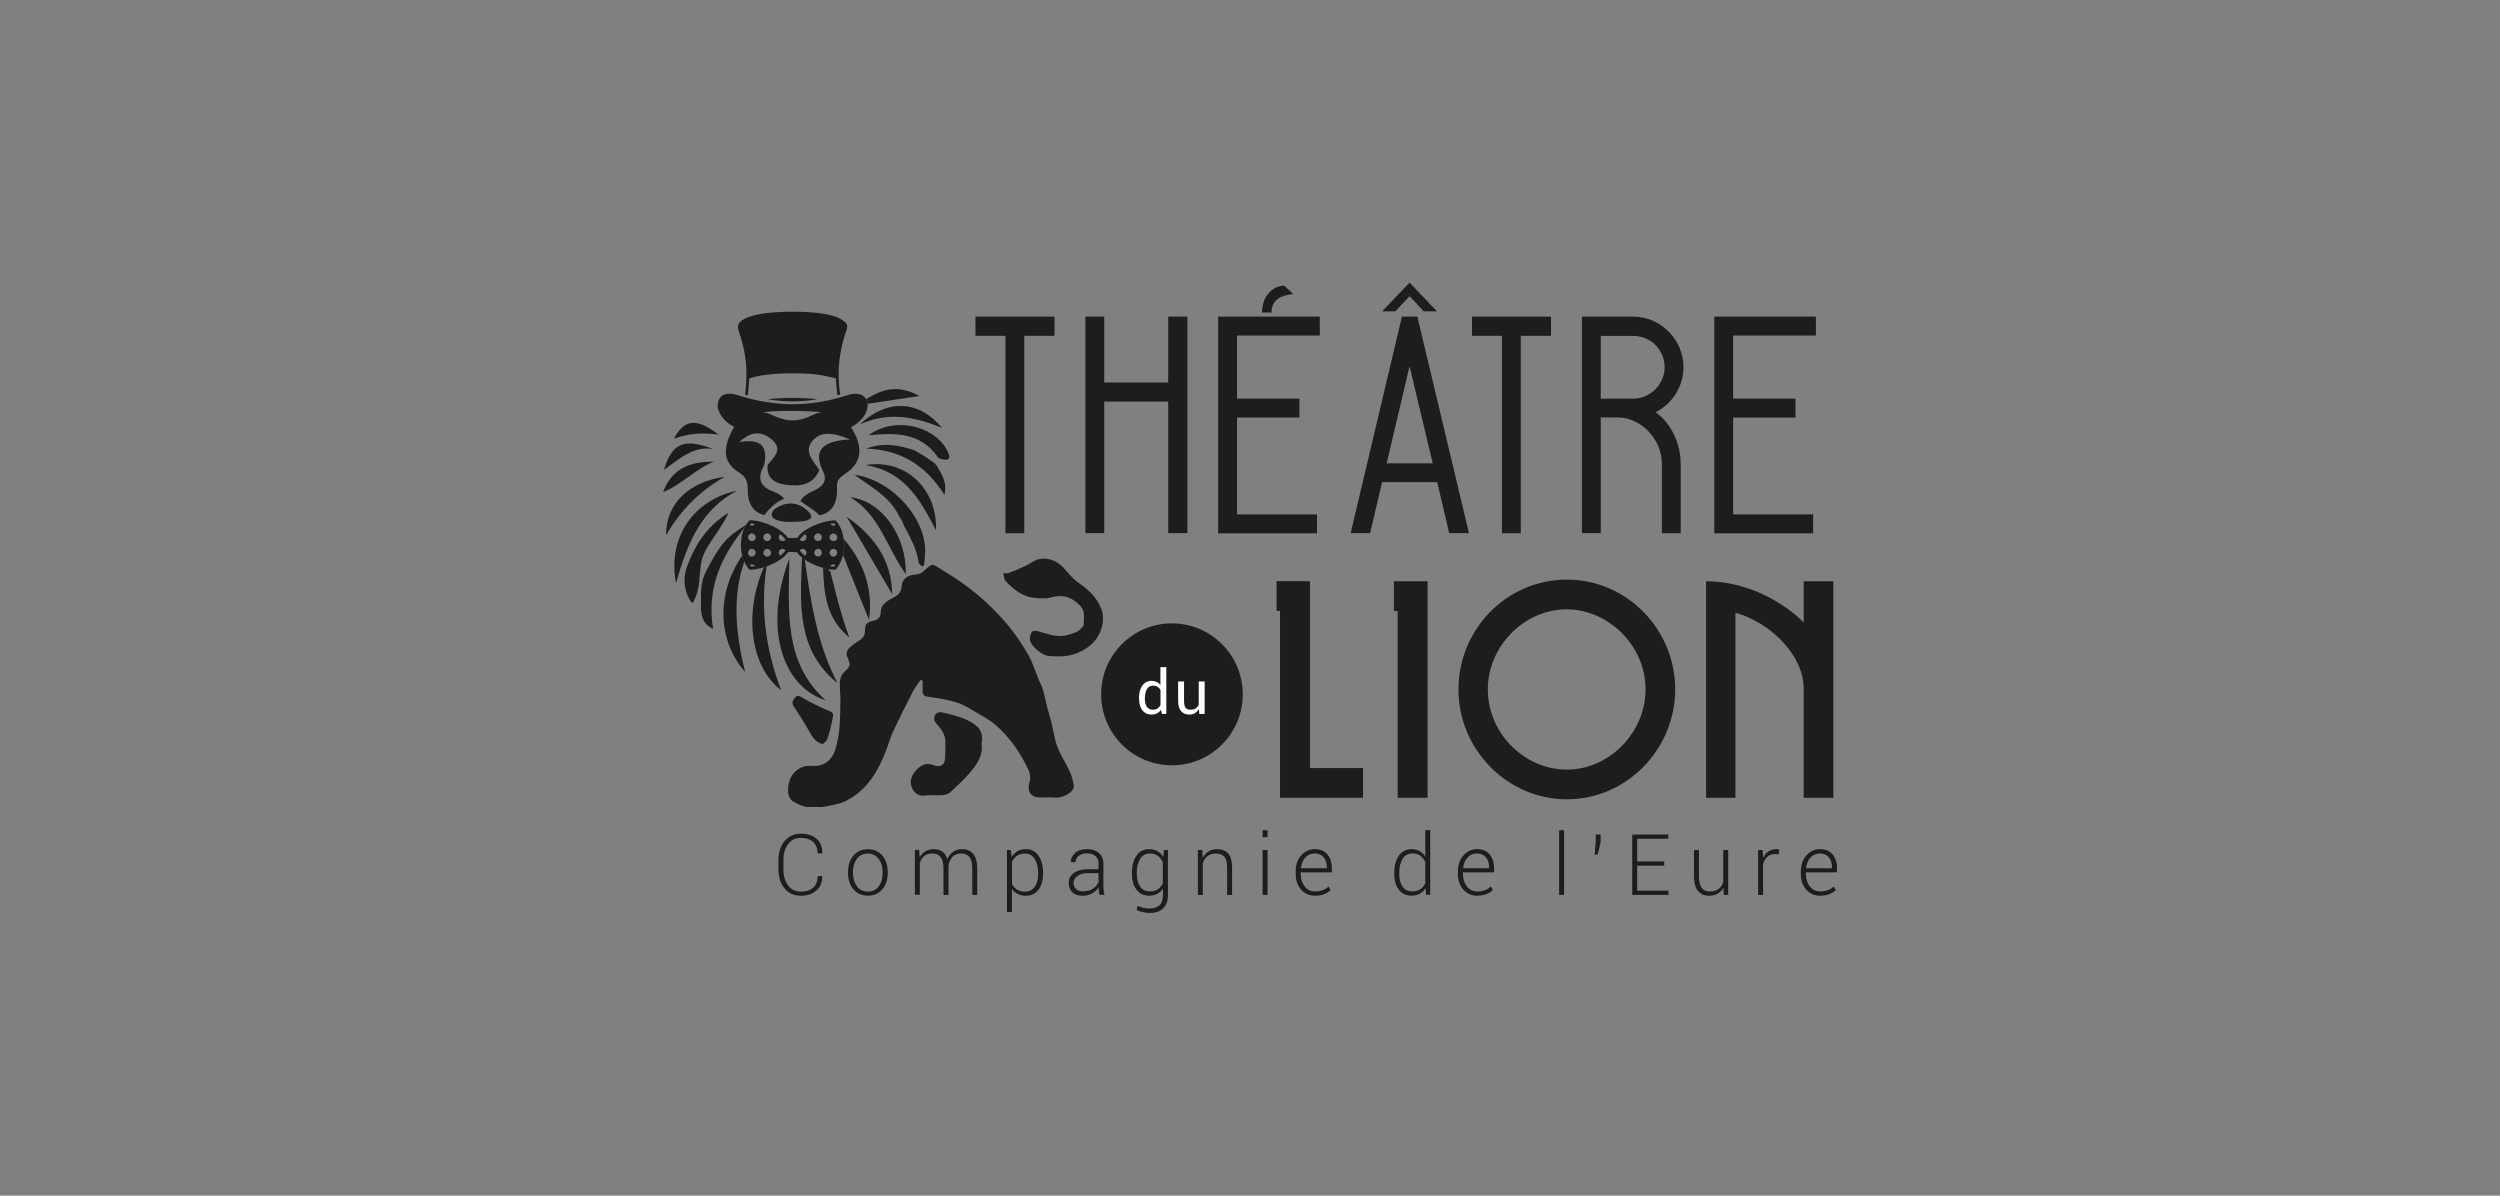 <svg width="230" height="110" viewBox="0 0 230 110" fill="none" xmlns="http://www.w3.org/2000/svg">
<rect x="0" y="0" width="230" height="110" fill="#808080" stroke="none"/>
<g clip-path="url(#clip0_398_236)">
<path d="M84.703 62.552C84.457 62.912 84.177 63.246 83.984 63.624C83.37 64.819 82.765 66.014 82.195 67.226C81.949 67.754 81.783 68.325 81.581 68.878C80.844 70.855 79.836 72.648 77.88 73.658C77.258 73.983 76.513 74.08 75.811 74.221C75.408 74.3 74.978 74.194 74.575 74.238C73.952 74.308 73.452 73.983 72.961 73.728C72.724 73.606 72.523 73.21 72.505 72.92C72.444 71.936 72.821 70.926 73.899 70.539C74.241 70.416 74.653 70.469 75.039 70.46C75.907 70.451 76.574 69.827 76.837 68.993C77.319 67.508 77.284 66.005 77.319 64.476C77.337 63.817 77.188 63.158 77.302 62.508C77.346 62.288 77.451 62.034 77.609 61.884C78.293 61.252 78.293 61.216 77.915 60.347C77.837 60.171 77.924 59.828 78.065 59.688C78.354 59.389 78.713 59.134 79.073 58.914C79.406 58.703 79.573 58.457 79.573 58.053C79.573 57.438 79.731 57.236 80.345 57.104C80.809 57.008 81.011 56.797 81.029 56.296C81.046 55.778 81.379 55.426 81.844 55.171C82.344 54.89 82.905 54.706 82.949 53.941C82.993 53.256 83.493 52.922 84.194 52.86C84.431 52.843 84.712 52.773 84.878 52.623C85.93 51.718 85.624 51.824 86.755 52.483C88.903 53.748 90.832 55.321 92.472 57.21C93.279 58.141 93.981 59.16 94.603 60.25C95.103 61.12 95.331 62.086 95.761 62.974C96.076 63.624 96.155 64.38 96.348 65.091C96.471 65.548 96.611 65.996 96.725 66.444C96.909 67.2 97.006 67.982 97.278 68.703C97.567 69.467 98.041 70.161 98.383 70.908C98.584 71.338 98.725 71.813 98.795 72.287C98.821 72.481 98.637 72.779 98.462 72.903C98.058 73.192 97.602 73.412 97.067 73.377C96.567 73.342 96.059 73.386 95.559 73.359C94.884 73.324 94.55 72.885 94.656 72.226C94.691 72.024 94.77 71.822 94.77 71.62C94.77 71.374 94.752 71.11 94.647 70.89C93.893 69.265 92.893 67.806 91.525 66.638C91.069 66.251 90.534 65.97 90.017 65.662C89.473 65.337 88.938 64.995 88.359 64.749C87.825 64.529 87.246 64.424 86.685 64.3C86.22 64.204 85.738 64.169 85.264 64.081C84.948 64.019 84.861 63.791 84.878 63.483C84.904 63.193 84.878 62.895 84.878 62.605C84.817 62.587 84.755 62.569 84.703 62.561V62.552Z" fill="#1D1D1B"/>
<path d="M97.322 60.391C97.041 60.382 96.76 60.373 96.48 60.347C95.848 60.303 94.761 59.371 94.743 58.809C94.743 58.554 94.831 58.194 95.007 58.08C95.173 57.965 95.524 58.08 95.769 58.15C96.55 58.37 97.304 58.66 98.163 58.431C98.663 58.299 99.128 58.194 99.479 57.798C99.558 57.711 99.689 57.614 99.689 57.526C99.689 56.902 99.9 56.261 99.347 55.699C98.584 54.916 97.778 54.662 96.716 54.96C96.234 55.101 95.691 55.048 95.182 55.004C94.147 54.908 93.358 54.319 92.648 53.599C92.569 53.519 92.472 53.423 92.428 53.317C92.367 53.133 92.341 52.931 92.297 52.737C92.463 52.737 92.648 52.764 92.805 52.711C93.305 52.526 93.805 52.316 94.296 52.087C94.84 51.832 95.278 51.393 95.971 51.393C96.953 51.393 97.585 51.885 98.163 52.588C98.505 53.001 98.891 53.405 99.338 53.704C100.215 54.301 100.943 55.031 101.32 56.015C101.767 57.183 101.224 58.703 100.163 59.486C99.321 60.109 98.374 60.426 97.313 60.382L97.322 60.391Z" fill="#1D1D1B"/>
<path d="M90.297 68.342C90.49 69.449 89.903 70.275 89.28 71.031C88.719 71.708 88.053 72.305 87.404 72.903C87.228 73.061 86.93 73.14 86.676 73.157C86.132 73.192 85.58 73.113 85.045 73.192C84.221 73.316 83.668 72.428 83.817 71.699C83.94 71.075 84.633 70.354 85.246 70.293C85.466 70.267 85.711 70.328 85.93 70.407C86.492 70.609 86.886 70.407 86.939 69.827C86.983 69.3 86.983 68.764 86.974 68.237C86.965 67.596 86.623 67.086 86.202 66.638C85.974 66.392 85.878 66.137 86.001 65.838C86.132 65.513 86.439 65.487 86.72 65.548C87.728 65.794 88.754 66.014 89.631 66.62C90.236 67.042 90.473 67.631 90.306 68.342H90.297Z" fill="#1D1D1B"/>
<path d="M75.688 68.457C74.978 68.29 74.724 67.754 74.425 67.235C73.987 66.471 73.513 65.715 73.022 64.986C72.777 64.617 72.979 64.353 73.189 64.134C73.417 63.888 73.627 64.081 73.873 64.222C74.557 64.617 75.276 64.977 76.004 65.285C76.679 65.575 76.714 65.548 76.574 66.242C76.46 66.831 76.302 67.42 76.109 67.991C76.039 68.184 75.811 68.325 75.697 68.457H75.688Z" fill="#1D1D1B"/>
<path d="M75.969 64.432C71.786 63.07 70.287 57.517 72.619 51.384C72.54 56.401 72.137 61.005 75.969 64.432Z" fill="#1D1D1B"/>
<path d="M67.814 45.137C64.63 46.815 63.254 49.794 62.201 53.66C61.368 49.443 63.841 45.972 67.814 45.137Z" fill="#1D1D1B"/>
<path d="M64.201 53.273C63.885 53.748 63.894 54.266 64.034 54.802C64.034 54.284 64.078 53.774 64.201 53.273Z" fill="#1D1D1B"/>
<path d="M85.089 51.165C85.448 47.966 82.212 44.179 78.608 43.678C80.213 44.856 81.932 45.743 82.756 47.562C82.765 47.58 82.774 47.589 82.782 47.606C82.791 47.624 82.809 47.632 82.817 47.65C82.975 47.852 83.081 48.098 83.168 48.353C83.203 48.423 83.238 48.493 83.265 48.564C83.291 48.599 83.309 48.643 83.326 48.678C83.388 48.775 83.458 48.871 83.501 48.968C83.651 49.311 83.826 49.636 83.984 49.97C84.247 50.558 84.431 51.173 84.536 51.815C85.132 52.632 85.045 51.472 85.08 51.173L85.089 51.165Z" fill="#1D1D1B"/>
<path d="M86.115 48.792C84.641 45.928 83.195 43.38 79.643 42.782C83.273 42.176 86.255 44.953 86.115 48.792Z" fill="#1D1D1B"/>
<path d="M87.158 41.482C85.939 39.101 82.212 38.301 79.915 40.05C82.37 39.786 84.659 39.795 86.246 42C86.246 42.018 86.246 42.035 86.246 42.053C86.457 42.22 86.702 42.29 86.992 42.29C87.009 42.29 87.018 42.29 87.027 42.299C87.342 42.273 87.474 42.106 87.149 41.482H87.158Z" fill="#1D1D1B"/>
<path d="M86.159 42.809C86.159 42.809 86.123 42.773 86.106 42.756C86.08 42.756 86.062 42.747 86.053 42.712C86.053 42.712 86.053 42.703 86.053 42.694C85.913 42.563 85.755 42.44 85.606 42.352C85.475 42.264 85.334 42.185 85.22 42.071C85.22 42.071 85.211 42.071 85.203 42.071C85.115 42 85.01 41.947 84.913 41.886C84.668 41.737 84.422 41.596 84.168 41.456C84.159 41.456 84.15 41.447 84.15 41.438C82.739 40.963 81.292 40.665 79.696 41.271C82.739 41.368 85.106 42.712 86.895 45.532C87.167 44.188 86.518 43.511 86.159 42.8V42.809Z" fill="#1D1D1B"/>
<path d="M63.692 55.505C63.026 54.706 62.727 53.335 63.236 52.035C63.938 50.242 64.85 48.546 67.033 47.167C66.13 49.153 64.648 50.312 64.464 52.087C64.315 53.256 64.385 54.468 63.692 55.505Z" fill="#1D1D1B"/>
<path d="M82.081 54.662C80.687 52.289 79.292 49.917 77.898 47.545C80.388 49.284 82.046 51.534 82.081 54.662Z" fill="#1D1D1B"/>
<path d="M83.335 52.825C81.581 50.392 80.958 47.395 78.231 45.743C81.116 46.086 83.405 49.258 83.335 52.825Z" fill="#1D1D1B"/>
<path d="M86.667 39.364C84.098 38.336 81.791 37.853 79.108 39.039C81.634 36.676 84.536 36.799 86.667 39.364Z" fill="#1D1D1B"/>
<path d="M66.691 43.854C64.359 45.181 62.693 46.85 61.281 49.232C61.254 46.35 63.368 44.329 66.691 43.854Z" fill="#1D1D1B"/>
<path d="M65.665 42.475C63.955 43.16 62.71 44.583 61 45.278C61.789 43.125 63.499 42.44 65.665 42.475Z" fill="#1D1D1B"/>
<path d="M65.604 41.306C63.762 41.016 62.543 42.202 61.079 43.23C61.824 40.753 62.947 40.287 65.604 41.306Z" fill="#1D1D1B"/>
<path d="M66.112 39.988C64.63 39.777 63.368 39.874 62 40.357C62.982 38.53 64.078 38.442 66.112 39.988Z" fill="#1D1D1B"/>
<path d="M71.207 46.886C71.207 46.886 72.663 45.638 74.136 46.85C75.609 48.063 73.391 47.993 72.672 48.019C71.953 48.045 70.453 47.808 71.207 46.886Z" fill="#1D1D1B"/>
<path d="M77.293 36.298C77.205 36.324 77.126 36.342 77.039 36.368C77.004 36.026 76.969 35.692 76.933 35.358C76.916 35.208 76.907 35.068 76.907 34.918C76.907 34.831 76.881 34.795 76.802 34.778C76.302 34.681 75.811 34.549 75.302 34.479C74.434 34.356 73.557 34.339 72.68 34.347C71.611 34.365 70.541 34.409 69.497 34.655C69.348 34.69 69.208 34.743 69.059 34.769C68.962 34.787 68.927 34.839 68.927 34.936C68.892 35.375 68.857 35.806 68.822 36.245C68.822 36.28 68.805 36.324 68.796 36.368C68.717 36.342 68.638 36.324 68.55 36.298C68.576 36.087 68.594 35.876 68.612 35.665C68.743 34.356 68.664 33.064 68.357 31.79C68.234 31.298 68.085 30.815 67.928 30.332C67.84 30.059 67.892 29.831 68.085 29.629C68.357 29.348 68.708 29.216 69.068 29.102C69.787 28.873 70.532 28.785 71.277 28.733C72.374 28.654 73.478 28.654 74.575 28.733C75.416 28.794 76.258 28.891 77.047 29.207C77.275 29.295 77.495 29.436 77.688 29.585C77.942 29.787 77.995 30.033 77.889 30.341C77.477 31.527 77.214 32.739 77.161 33.996C77.135 34.725 77.17 35.446 77.275 36.166C77.275 36.201 77.275 36.245 77.293 36.289V36.298Z" fill="#1D1D1B"/>
<path d="M78.828 36.227C78.521 36.21 78.222 36.271 77.933 36.368C75.776 37.062 73.566 37.361 71.304 37.097C70.181 36.966 69.085 36.755 68.007 36.394C67.665 36.28 67.323 36.201 66.963 36.227C66.507 36.263 66.165 36.544 66.06 36.992C65.99 37.273 66.025 37.545 66.13 37.809C66.402 38.468 66.875 38.925 67.498 39.25C67.656 39.338 67.875 39.364 67.98 39.487C68.024 39.54 68.05 39.602 68.068 39.663C68.261 39.645 68.454 39.61 68.647 39.566C68.647 39.364 68.629 39.153 68.647 38.951C68.655 38.609 68.831 38.354 69.138 38.196C69.445 38.038 69.778 37.976 70.111 37.932C71.347 37.783 72.593 37.783 73.829 37.818C74.399 37.835 74.96 37.862 75.53 37.914C75.934 37.95 76.328 38.02 76.697 38.187C77.065 38.354 77.249 38.644 77.249 39.039C77.249 39.189 77.249 39.347 77.24 39.496C77.433 39.566 77.626 39.645 77.819 39.733C77.845 39.645 77.872 39.566 77.898 39.478C77.907 39.443 77.951 39.417 77.986 39.408C78.371 39.294 78.713 39.083 79.012 38.811C79.406 38.45 79.731 38.029 79.81 37.475C79.897 36.904 79.608 36.271 78.828 36.236V36.227Z" fill="#1D1D1B"/>
<path d="M70.628 36.728C72.154 36.561 73.689 36.57 75.215 36.728C73.689 36.992 72.154 36.992 70.628 36.728Z" fill="#1D1D1B"/>
<path d="M72.926 50.787C72.803 50.787 72.68 50.787 72.558 50.787C72.531 50.787 72.505 50.795 72.487 50.813C72.26 51.147 71.953 51.384 71.611 51.595C70.909 52.017 70.164 52.289 69.348 52.395C69.252 52.404 69.155 52.404 69.059 52.412C68.989 52.412 68.936 52.395 68.883 52.333C68.664 52.07 68.506 51.771 68.384 51.446C68.234 51.042 68.173 50.62 68.164 50.189C68.164 49.583 68.261 48.994 68.541 48.45C68.629 48.274 68.752 48.116 68.866 47.958C68.918 47.887 68.98 47.861 69.068 47.861C69.541 47.878 69.988 47.993 70.427 48.142C70.944 48.318 71.427 48.546 71.874 48.871C72.102 49.038 72.303 49.223 72.47 49.46C72.479 49.478 72.514 49.495 72.531 49.495C72.786 49.495 73.031 49.495 73.285 49.495C73.303 49.495 73.329 49.478 73.347 49.469C73.575 49.135 73.891 48.889 74.233 48.687C74.864 48.3 75.557 48.054 76.284 47.922C76.442 47.896 76.609 47.887 76.767 47.87C76.846 47.87 76.898 47.887 76.942 47.949C77.223 48.291 77.416 48.678 77.521 49.108C77.749 49.996 77.705 50.866 77.328 51.709C77.232 51.929 77.109 52.131 76.951 52.324C76.89 52.395 76.828 52.421 76.74 52.421C76.249 52.404 75.785 52.281 75.329 52.122C74.803 51.938 74.294 51.692 73.847 51.349C73.654 51.2 73.478 51.033 73.347 50.831C73.329 50.813 73.303 50.795 73.277 50.795C73.154 50.795 73.031 50.795 72.9 50.795L72.926 50.787ZM70.585 49.785C70.778 49.785 70.935 49.627 70.935 49.425C70.935 49.231 70.769 49.073 70.576 49.073C70.383 49.073 70.225 49.231 70.225 49.425C70.225 49.627 70.383 49.785 70.576 49.785H70.585ZM75.259 49.785C75.46 49.785 75.609 49.627 75.609 49.425C75.609 49.231 75.451 49.073 75.259 49.073C75.066 49.073 74.899 49.231 74.899 49.425C74.899 49.627 75.057 49.776 75.25 49.776L75.259 49.785ZM69.173 49.785C69.366 49.785 69.524 49.627 69.524 49.434C69.524 49.24 69.366 49.073 69.173 49.073C68.98 49.073 68.822 49.231 68.822 49.434C68.822 49.627 68.98 49.785 69.182 49.785H69.173ZM76.679 49.785C76.881 49.785 77.03 49.627 77.03 49.434C77.03 49.24 76.863 49.082 76.67 49.082C76.478 49.082 76.32 49.24 76.32 49.434C76.32 49.627 76.478 49.785 76.679 49.785ZM76.679 50.497C76.486 50.497 76.328 50.655 76.32 50.848C76.32 51.042 76.478 51.209 76.67 51.209C76.863 51.209 77.021 51.05 77.021 50.848C77.021 50.655 76.863 50.497 76.67 50.497H76.679ZM75.267 50.497C75.074 50.497 74.917 50.655 74.908 50.84C74.908 51.042 75.066 51.2 75.259 51.2C75.451 51.2 75.609 51.042 75.609 50.84C75.609 50.646 75.451 50.488 75.259 50.488L75.267 50.497ZM69.524 50.848C69.524 50.655 69.366 50.497 69.164 50.497C68.971 50.497 68.813 50.655 68.813 50.848C68.813 51.05 68.971 51.209 69.164 51.209C69.357 51.209 69.515 51.042 69.515 50.848H69.524ZM70.234 50.857C70.234 51.05 70.392 51.217 70.585 51.209C70.778 51.209 70.935 51.05 70.935 50.848C70.935 50.655 70.778 50.497 70.585 50.497C70.392 50.497 70.234 50.655 70.234 50.848V50.857ZM73.575 50.62C73.706 50.822 73.873 50.989 74.057 51.129C74.224 50.98 74.241 50.76 74.101 50.611C73.961 50.462 73.733 50.462 73.575 50.629V50.62ZM71.786 49.153C71.672 49.249 71.619 49.372 71.654 49.513C71.689 49.653 71.786 49.75 71.926 49.776C72.058 49.803 72.172 49.767 72.268 49.662C72.137 49.46 71.97 49.302 71.786 49.153ZM72.268 50.62C72.163 50.514 72.04 50.47 71.9 50.514C71.76 50.55 71.681 50.646 71.654 50.787C71.628 50.927 71.681 51.042 71.786 51.129C71.97 50.98 72.137 50.822 72.268 50.62ZM73.575 49.662C73.68 49.767 73.794 49.812 73.934 49.767C74.075 49.732 74.162 49.636 74.189 49.486C74.215 49.346 74.162 49.231 74.057 49.144C73.873 49.293 73.706 49.451 73.575 49.653V49.662ZM76.381 48.186C76.495 48.37 76.714 48.414 76.872 48.3C76.846 48.265 76.82 48.221 76.793 48.186C76.776 48.168 76.758 48.151 76.732 48.151C76.618 48.151 76.504 48.168 76.381 48.186ZM69.462 48.195C69.383 48.186 69.304 48.186 69.234 48.168C69.103 48.133 69.032 48.195 68.98 48.3C69.129 48.414 69.357 48.37 69.462 48.186V48.195ZM76.381 52.096C76.504 52.105 76.618 52.122 76.723 52.131C76.74 52.131 76.758 52.122 76.776 52.105C76.811 52.07 76.837 52.026 76.863 51.982C76.706 51.867 76.478 51.911 76.381 52.096ZM68.98 51.982C68.98 51.982 69.024 52.052 69.05 52.078C69.068 52.096 69.094 52.122 69.111 52.122C69.225 52.122 69.339 52.105 69.462 52.096C69.374 51.92 69.129 51.867 68.98 51.982Z" fill="#1D1D1B"/>
<path d="M92.499 30.894H89.745V29.128H97.015V30.894H94.235V49.056H92.499V30.894Z" fill="#1D1D1B"/>
<path d="M101.592 35.191H107.476V29.128H109.239V49.047H107.476V36.948H101.592V49.047H99.856V29.128H101.592V35.191Z" fill="#1D1D1B"/>
<path d="M113.807 30.868V36.676H119.542V38.416H113.807V47.325H121.165V49.065H112.071V29.128H121.419V30.868H113.807ZM116.105 28.759C116.105 27.107 117.21 26.281 118.148 26.281L118.972 27.046C118.06 27.16 116.982 27.441 116.982 28.75H116.105V28.759Z" fill="#1D1D1B"/>
<path d="M132.214 44.355H127.154L126.049 49.047H124.26L128.978 29.128H130.398L135.143 49.047H133.327L132.222 44.355H132.214ZM128.373 28.645H127.154L129.679 26L132.205 28.645H130.986L129.679 27.248L128.373 28.645ZM131.81 42.624L129.679 33.688L127.575 42.624H131.81Z" fill="#1D1D1B"/>
<path d="M138.177 30.894H135.423V29.128H142.693V30.894H139.913V49.056H138.177V30.894Z" fill="#1D1D1B"/>
<path d="M154.627 42.65V49.056H152.891V42.65C152.891 40.463 151.041 38.407 148.805 38.407H147.27V49.047H145.534V29.128H150.252C152.812 29.128 154.882 31.289 154.882 33.767C154.882 35.507 153.891 37.124 152.321 37.923C153.794 38.978 154.619 40.858 154.619 42.65H154.627ZM147.27 30.894V36.676H150.252C151.813 36.676 153.145 35.366 153.145 33.776C153.145 32.186 151.865 30.903 150.252 30.903H147.27V30.894Z" fill="#1D1D1B"/>
<path d="M159.451 30.868V36.676H165.185V38.415H159.451V47.325H166.808V49.065H157.714V29.128H167.062V30.868H159.451Z" fill="#1D1D1B"/>
<path d="M78.477 39.593C77.653 38.178 76.328 37.414 74.741 38.196C73.435 38.837 72.391 38.828 71.067 38.196C69.541 37.467 68.164 38.046 67.366 39.584C66.638 40.99 66.332 42.44 67.971 43.459C68.594 43.846 68.796 44.258 68.787 44.953C68.769 46.341 69.304 47.149 70.33 47.386C70.532 47.079 70.804 46.807 71.058 46.569C71.374 46.271 71.725 46.042 72.128 45.902C71.988 45.647 71.681 45.427 71.198 45.251C69.901 44.768 69.62 43.977 70.304 42.8C70.629 41.209 70.155 40.287 68.015 40.674C69.278 39.487 70.269 39.786 71.058 40.48C72.058 41.359 71.181 42.079 70.62 42.773C70.497 43.977 71.26 44.461 72.251 44.592C73.513 44.751 74.767 44.707 75.373 43.248C74.882 42.44 73.943 41.623 74.68 40.647C75.381 39.716 76.469 39.698 78.222 40.428C75.706 40.559 74.811 41.368 75.671 43.266C76.258 44.364 75.548 44.838 74.715 45.216C74.206 45.445 73.829 45.726 73.645 46.095C74.224 46.543 74.882 46.886 75.399 47.413C76.469 47.184 77.091 46.411 76.995 44.759C76.96 44.109 77.398 43.837 77.863 43.512C79.415 42.44 79.284 40.99 78.468 39.602L78.477 39.593Z" fill="#1D1D1B"/>
<path d="M120.516 70.662H125.4V73.395H117.762V56.199H117.447V53.467H120.516V70.662Z" fill="#1D1D1B"/>
<path d="M128.583 56.208H128.241V53.476H131.337V73.395H128.583V56.199V56.208Z" fill="#1D1D1B"/>
<path d="M154.119 63.431C154.119 68.922 149.655 73.535 144.148 73.535C138.641 73.535 134.178 68.922 134.178 63.431C134.178 57.939 138.58 53.326 144.148 53.326C149.717 53.326 154.119 57.939 154.119 63.431ZM136.879 63.431C136.879 67.42 140.202 70.803 144.148 70.803C148.095 70.803 151.392 67.358 151.392 63.431C151.392 59.301 147.867 56.059 144.148 56.059C140.202 56.059 136.879 59.477 136.879 63.431Z" fill="#1D1D1B"/>
<path d="M165.94 63.352C165.94 60.276 162.87 57.263 159.661 56.375V73.395H156.96V53.476C160.74 53.476 164.037 55.382 165.94 57.263V53.476H168.667V73.395H165.94V63.352Z" fill="#1D1D1B"/>
<path d="M107.818 70.407C111.416 70.407 114.334 67.484 114.334 63.879C114.334 60.273 111.416 57.35 107.818 57.35C104.22 57.35 101.303 60.273 101.303 63.879C101.303 67.484 104.22 70.407 107.818 70.407Z" fill="#1D1D1B"/>
<path d="M104.784 64.239C104.784 63.756 104.889 63.369 105.091 63.079C105.293 62.789 105.582 62.64 105.95 62.64C106.126 62.64 106.284 62.675 106.415 62.737C106.547 62.798 106.669 62.895 106.757 63.018V61.375H107.301V65.68H106.889L106.81 65.302C106.713 65.443 106.59 65.557 106.45 65.627C106.31 65.698 106.143 65.742 105.95 65.742C105.591 65.742 105.301 65.61 105.1 65.346C104.898 65.083 104.793 64.731 104.793 64.301V64.239H104.784ZM105.328 64.301C105.328 64.599 105.389 64.845 105.512 65.021C105.635 65.197 105.828 65.294 106.082 65.294C106.24 65.294 106.38 65.258 106.494 65.179C106.608 65.1 106.696 65.004 106.766 64.872V63.475C106.696 63.352 106.608 63.255 106.494 63.185C106.38 63.114 106.248 63.079 106.091 63.079C105.828 63.079 105.635 63.185 105.512 63.404C105.389 63.624 105.328 63.897 105.328 64.248V64.309V64.301Z" fill="white"/>
<path d="M110.291 65.241C110.194 65.399 110.08 65.522 109.931 65.61C109.782 65.698 109.616 65.742 109.423 65.742C109.098 65.742 108.844 65.636 108.66 65.425C108.476 65.214 108.388 64.889 108.388 64.45V62.693H108.932V64.459C108.932 64.775 108.976 64.995 109.072 65.118C109.169 65.241 109.309 65.293 109.511 65.293C109.712 65.293 109.861 65.258 109.993 65.179C110.124 65.1 110.212 64.986 110.282 64.845V62.693H110.826V65.68H110.335L110.3 65.241H110.291Z" fill="white"/>
<path d="M75.644 80.591V80.617C75.662 81.162 75.487 81.593 75.118 81.918C74.75 82.243 74.276 82.41 73.68 82.41C73.084 82.41 72.566 82.19 72.189 81.742C71.812 81.294 71.619 80.714 71.619 80.011V79.106C71.619 78.403 71.812 77.823 72.189 77.375C72.566 76.927 73.066 76.698 73.68 76.698C74.294 76.698 74.767 76.857 75.127 77.173C75.487 77.489 75.662 77.929 75.653 78.482V78.508H75.224C75.224 78.06 75.083 77.709 74.811 77.463C74.54 77.217 74.162 77.085 73.68 77.085C73.198 77.085 72.803 77.27 72.514 77.647C72.225 78.025 72.075 78.508 72.075 79.097V80.011C72.075 80.609 72.225 81.092 72.514 81.47C72.803 81.847 73.198 82.032 73.68 82.032C74.162 82.032 74.54 81.909 74.811 81.663C75.083 81.417 75.224 81.065 75.224 80.6H75.653L75.644 80.591Z" fill="#1D1D1B"/>
<path d="M78.021 80.204C78.021 79.598 78.187 79.097 78.521 78.71C78.854 78.324 79.292 78.131 79.845 78.131C80.397 78.131 80.836 78.324 81.169 78.71C81.502 79.097 81.669 79.598 81.669 80.204V80.327C81.669 80.933 81.502 81.434 81.169 81.821C80.836 82.208 80.397 82.401 79.854 82.401C79.31 82.401 78.854 82.208 78.521 81.821C78.187 81.434 78.021 80.933 78.021 80.327V80.204ZM78.477 80.336C78.477 80.811 78.6 81.215 78.836 81.54C79.073 81.865 79.415 82.032 79.845 82.032C80.275 82.032 80.599 81.865 80.844 81.54C81.09 81.215 81.204 80.811 81.204 80.336V80.213C81.204 79.739 81.081 79.343 80.836 79.018C80.59 78.693 80.257 78.526 79.827 78.526C79.398 78.526 79.064 78.693 78.828 79.018C78.591 79.343 78.468 79.747 78.468 80.213V80.336H78.477Z" fill="#1D1D1B"/>
<path d="M84.563 78.201L84.606 78.877C84.738 78.64 84.913 78.456 85.133 78.324C85.352 78.192 85.615 78.122 85.913 78.122C86.211 78.122 86.492 78.201 86.702 78.35C86.913 78.5 87.062 78.737 87.158 79.044C87.281 78.754 87.456 78.535 87.693 78.368C87.921 78.201 88.202 78.122 88.526 78.122C88.965 78.122 89.307 78.271 89.543 78.561C89.78 78.851 89.903 79.308 89.903 79.923V82.331H89.447V79.914C89.447 79.405 89.359 79.044 89.175 78.834C88.991 78.623 88.745 78.517 88.43 78.517C88.079 78.517 87.816 78.623 87.623 78.834C87.43 79.044 87.316 79.317 87.263 79.659C87.263 79.686 87.263 79.712 87.263 79.747C87.263 79.782 87.263 79.809 87.263 79.853V82.331H86.799V79.914C86.799 79.413 86.711 79.062 86.527 78.842C86.343 78.623 86.097 78.517 85.781 78.517C85.466 78.517 85.203 78.596 85.019 78.763C84.826 78.921 84.694 79.141 84.624 79.413V82.322H84.168V78.192H84.571L84.563 78.201Z" fill="#1D1D1B"/>
<path d="M95.962 80.38C95.962 80.995 95.822 81.487 95.541 81.856C95.261 82.225 94.875 82.41 94.384 82.41C94.094 82.41 93.849 82.357 93.63 82.243C93.41 82.137 93.235 81.979 93.095 81.777V83.912H92.639V78.201H92.99L93.077 78.842C93.218 78.614 93.393 78.438 93.612 78.306C93.831 78.183 94.086 78.122 94.384 78.122C94.875 78.122 95.27 78.324 95.541 78.719C95.822 79.115 95.962 79.642 95.962 80.301V80.38ZM95.506 80.301C95.506 79.774 95.401 79.352 95.191 79.018C94.98 78.684 94.682 78.526 94.279 78.526C93.981 78.526 93.726 78.596 93.542 78.746C93.349 78.886 93.209 79.08 93.104 79.308V81.311C93.209 81.531 93.358 81.716 93.56 81.838C93.752 81.97 93.998 82.032 94.287 82.032C94.682 82.032 94.989 81.882 95.199 81.584C95.41 81.285 95.506 80.89 95.506 80.389V80.31V80.301Z" fill="#1D1D1B"/>
<path d="M101.154 82.331C101.127 82.19 101.101 82.058 101.092 81.953C101.075 81.847 101.075 81.742 101.075 81.636C100.934 81.856 100.733 82.049 100.478 82.19C100.224 82.339 99.926 82.41 99.593 82.41C99.189 82.41 98.874 82.304 98.654 82.085C98.435 81.865 98.321 81.575 98.321 81.206C98.321 80.837 98.479 80.538 98.803 80.31C99.128 80.081 99.549 79.967 100.058 79.967H101.066V79.457C101.066 79.159 100.969 78.93 100.785 78.763C100.601 78.596 100.338 78.508 99.996 78.508C99.68 78.508 99.435 78.588 99.242 78.737C99.049 78.886 98.953 79.08 98.953 79.317H98.532V79.29C98.505 78.983 98.646 78.71 98.918 78.473C99.189 78.236 99.566 78.122 100.014 78.122C100.461 78.122 100.829 78.236 101.101 78.473C101.373 78.71 101.513 79.036 101.513 79.466V81.496C101.513 81.636 101.513 81.786 101.539 81.918C101.557 82.058 101.583 82.19 101.618 82.322H101.145L101.154 82.331ZM99.637 82.005C99.987 82.005 100.294 81.926 100.549 81.76C100.803 81.593 100.978 81.382 101.066 81.118V80.327H100.049C99.68 80.327 99.374 80.415 99.128 80.591C98.891 80.767 98.768 80.978 98.768 81.232C98.768 81.469 98.847 81.654 98.996 81.795C99.145 81.935 99.365 82.005 99.628 82.005H99.637Z" fill="#1D1D1B"/>
<path d="M104.135 80.301C104.135 79.642 104.275 79.115 104.556 78.719C104.837 78.324 105.222 78.122 105.722 78.122C106.012 78.122 106.266 78.183 106.485 78.306C106.704 78.429 106.88 78.614 107.02 78.842L107.082 78.192H107.45V82.339C107.45 82.867 107.31 83.271 107.02 83.561C106.731 83.851 106.319 83.991 105.792 83.991C105.591 83.991 105.38 83.965 105.161 83.921C104.933 83.877 104.74 83.807 104.574 83.719L104.661 83.332C104.828 83.411 105.003 83.473 105.187 83.517C105.372 83.561 105.573 83.578 105.784 83.578C106.187 83.578 106.494 83.473 106.696 83.262C106.897 83.051 106.994 82.744 106.994 82.339V81.76C106.854 81.962 106.678 82.12 106.459 82.234C106.248 82.348 105.994 82.401 105.714 82.401C105.223 82.401 104.837 82.216 104.556 81.847C104.275 81.478 104.135 80.986 104.135 80.371V80.292V80.301ZM104.591 80.38C104.591 80.881 104.688 81.276 104.889 81.566C105.091 81.856 105.389 82.005 105.792 82.005C106.082 82.005 106.327 81.944 106.52 81.812C106.713 81.68 106.871 81.505 106.976 81.276V79.308C106.871 79.08 106.722 78.886 106.529 78.746C106.336 78.596 106.091 78.526 105.792 78.526C105.389 78.526 105.091 78.693 104.889 79.018C104.688 79.343 104.582 79.774 104.582 80.301V80.38H104.591Z" fill="#1D1D1B"/>
<path d="M110.607 78.201L110.651 78.921C110.782 78.667 110.966 78.473 111.186 78.333C111.405 78.192 111.677 78.122 111.983 78.122C112.431 78.122 112.773 78.262 113.001 78.535C113.237 78.807 113.351 79.238 113.351 79.818V82.331H112.895V79.818C112.895 79.343 112.808 79.009 112.632 78.816C112.457 78.623 112.203 78.526 111.878 78.526C111.554 78.526 111.291 78.605 111.089 78.763C110.887 78.921 110.747 79.141 110.659 79.405V82.331H110.203V78.201H110.607Z" fill="#1D1D1B"/>
<path d="M116.614 77.023H116.158V76.382H116.614V77.023ZM116.614 82.331H116.158V78.201H116.614V82.331Z" fill="#1D1D1B"/>
<path d="M120.998 82.41C120.463 82.41 120.034 82.216 119.7 81.847C119.367 81.469 119.2 80.986 119.2 80.389V80.178C119.2 79.58 119.367 79.088 119.709 78.702C120.051 78.315 120.463 78.122 120.963 78.122C121.463 78.122 121.849 78.28 122.121 78.605C122.392 78.93 122.533 79.361 122.533 79.906V80.257H119.665V80.38C119.665 80.854 119.788 81.241 120.025 81.549C120.261 81.856 120.586 82.014 121.007 82.014C121.261 82.014 121.489 81.97 121.7 81.891C121.91 81.812 122.085 81.698 122.226 81.557L122.419 81.874C122.278 82.023 122.085 82.155 121.849 82.251C121.612 82.348 121.331 82.401 121.007 82.401L120.998 82.41ZM120.954 78.517C120.603 78.517 120.314 78.64 120.086 78.895C119.858 79.15 119.727 79.466 119.692 79.853V79.879H122.068V79.782C122.068 79.413 121.971 79.115 121.779 78.877C121.586 78.64 121.314 78.517 120.954 78.517Z" fill="#1D1D1B"/>
<path d="M128.276 80.301C128.276 79.642 128.417 79.115 128.697 78.719C128.978 78.324 129.364 78.122 129.864 78.122C130.144 78.122 130.39 78.183 130.6 78.297C130.811 78.421 130.986 78.588 131.126 78.807V76.373H131.582V82.322H131.205L131.144 81.724C131.004 81.944 130.828 82.111 130.609 82.225C130.39 82.339 130.135 82.401 129.846 82.401C129.355 82.401 128.969 82.216 128.689 81.847C128.408 81.478 128.268 80.986 128.268 80.371V80.292L128.276 80.301ZM128.732 80.38C128.732 80.881 128.829 81.276 129.031 81.566C129.232 81.856 129.53 82.005 129.934 82.005C130.232 82.005 130.477 81.944 130.67 81.812C130.863 81.68 131.021 81.496 131.126 81.267V79.308C131.021 79.071 130.872 78.886 130.688 78.737C130.504 78.588 130.249 78.517 129.943 78.517C129.539 78.517 129.241 78.684 129.039 79.009C128.838 79.343 128.732 79.765 128.732 80.292V80.371V80.38Z" fill="#1D1D1B"/>
<path d="M135.923 82.41C135.388 82.41 134.958 82.216 134.625 81.847C134.292 81.469 134.125 80.986 134.125 80.389V80.178C134.125 79.58 134.292 79.088 134.634 78.702C134.976 78.315 135.388 78.122 135.888 78.122C136.388 78.122 136.774 78.28 137.045 78.605C137.317 78.93 137.458 79.361 137.458 79.906V80.257H134.59V80.38C134.59 80.854 134.713 81.241 134.95 81.549C135.186 81.856 135.511 82.014 135.932 82.014C136.186 82.014 136.414 81.97 136.625 81.891C136.835 81.812 137.01 81.698 137.151 81.557L137.344 81.874C137.203 82.023 137.01 82.155 136.774 82.251C136.537 82.348 136.256 82.401 135.932 82.401L135.923 82.41ZM135.879 78.517C135.528 78.517 135.239 78.64 135.011 78.895C134.783 79.15 134.652 79.466 134.616 79.853V79.879H136.993V79.782C136.993 79.413 136.896 79.115 136.703 78.877C136.511 78.64 136.239 78.517 135.879 78.517Z" fill="#1D1D1B"/>
<path d="M143.894 82.331H143.438V76.382H143.894V82.331Z" fill="#1D1D1B"/>
<path d="M147.262 77.463L146.981 78.632H146.709L146.806 77.472V76.778H147.262V77.463Z" fill="#1D1D1B"/>
<path d="M153.11 79.642H150.62V81.944H153.496V82.331H150.164V76.778H153.479V77.164H150.62V79.255H153.11V79.642Z" fill="#1D1D1B"/>
<path d="M158.556 81.663C158.425 81.9 158.249 82.093 158.021 82.216C157.802 82.348 157.539 82.41 157.232 82.41C156.802 82.41 156.46 82.26 156.215 81.97C155.969 81.68 155.846 81.215 155.846 80.6V78.21H156.302V80.608C156.302 81.109 156.39 81.469 156.557 81.689C156.732 81.909 156.969 82.014 157.285 82.014C157.627 82.014 157.898 81.935 158.109 81.786C158.311 81.628 158.46 81.426 158.539 81.153V78.201H158.995V82.331H158.591L158.556 81.663Z" fill="#1D1D1B"/>
<path d="M163.633 78.596L163.309 78.57C163.02 78.57 162.783 78.649 162.599 78.816C162.414 78.983 162.283 79.203 162.204 79.484V82.331H161.748V78.201H162.151L162.213 78.886V78.93C162.336 78.675 162.493 78.473 162.695 78.333C162.897 78.192 163.134 78.122 163.414 78.122C163.467 78.122 163.519 78.122 163.572 78.139C163.625 78.148 163.668 78.157 163.695 78.166L163.633 78.596Z" fill="#1D1D1B"/>
<path d="M167.474 82.41C166.939 82.41 166.51 82.216 166.176 81.847C165.843 81.469 165.677 80.986 165.677 80.389V80.178C165.677 79.58 165.843 79.088 166.185 78.702C166.527 78.315 166.939 78.122 167.439 78.122C167.939 78.122 168.325 78.28 168.597 78.605C168.868 78.93 169.009 79.361 169.009 79.906V80.257H166.141V80.38C166.141 80.854 166.264 81.241 166.501 81.549C166.738 81.856 167.062 82.014 167.483 82.014C167.737 82.014 167.965 81.97 168.176 81.891C168.386 81.812 168.562 81.698 168.702 81.557L168.895 81.874C168.754 82.023 168.562 82.155 168.325 82.251C168.088 82.348 167.807 82.401 167.483 82.401L167.474 82.41ZM167.43 78.517C167.08 78.517 166.79 78.64 166.562 78.895C166.334 79.15 166.203 79.466 166.168 79.853V79.879H168.544V79.782C168.544 79.413 168.448 79.115 168.255 78.877C168.062 78.64 167.79 78.517 167.43 78.517Z" fill="#1D1D1B"/>
<path d="M77.626 49.583C77.696 50.084 77.679 50.585 77.565 51.077C78.363 53.062 79.152 55.048 79.95 57.034C80.362 54.117 79.406 51.683 77.635 49.592L77.626 49.583Z" fill="#1D1D1B"/>
<path d="M76.381 52.535C76.32 52.535 76.276 52.535 76.232 52.483C76.223 52.465 76.232 52.447 76.232 52.43C76.241 52.412 76.258 52.395 76.276 52.386C76.293 52.386 76.311 52.386 76.328 52.386C76.328 52.386 76.328 52.386 76.337 52.386C76.337 52.386 76.337 52.386 76.337 52.377C76.127 52.342 75.925 52.298 75.723 52.245C75.802 54.583 75.995 56.893 78.135 58.642C77.398 56.656 76.898 54.591 76.381 52.544V52.535Z" fill="#1D1D1B"/>
<path d="M73.864 51.34C73.864 51.34 73.812 51.296 73.785 51.27C73.627 55.479 73.224 59.749 77.056 62.859C75.171 59.257 74.592 55.356 74.031 51.455C73.978 51.419 73.926 51.376 73.873 51.331L73.864 51.34Z" fill="#1D1D1B"/>
<path d="M70.532 52.114C70.444 52.14 70.365 52.166 70.278 52.193C68.401 56.454 69.05 61.383 71.865 63.492C70.392 59.652 69.962 55.918 70.523 52.114H70.532Z" fill="#1D1D1B"/>
<path d="M68.892 50.629C68.848 50.681 68.822 50.734 68.813 50.804C68.84 50.743 68.866 50.69 68.892 50.629Z" fill="#1D1D1B"/>
<path d="M68.48 51.674C68.445 51.604 68.419 51.525 68.392 51.455C68.349 51.34 68.322 51.226 68.287 51.112C65.937 54.486 65.937 58.844 68.55 61.814C67.656 58.203 67.375 54.881 68.471 51.674H68.48Z" fill="#1D1D1B"/>
<path d="M68.533 48.511C68.533 48.511 68.55 48.476 68.559 48.458C68.594 48.397 68.629 48.327 68.673 48.265C66.761 49.46 66.305 50.022 64.99 52.492C64.99 52.509 64.99 52.527 64.972 52.544C64.35 53.695 64.516 54.802 64.49 56.05C64.49 56.068 64.49 56.085 64.481 56.103C64.587 56.7 64.613 57.377 65.604 57.86C64.99 54.091 66.367 51.156 68.533 48.502V48.511Z" fill="#1D1D1B"/>
<path d="M79.81 37.15C81.493 36.895 82.888 36.684 84.589 36.43C82.668 35.393 81.274 35.727 79.687 36.72C79.757 36.852 79.801 37.001 79.818 37.159L79.81 37.15Z" fill="#1D1D1B"/>
</g>
<defs>
<clipPath id="clip0_398_236">
<rect width="108" height="58" fill="white" transform="translate(61 26)"/>
</clipPath>
</defs>
</svg>
